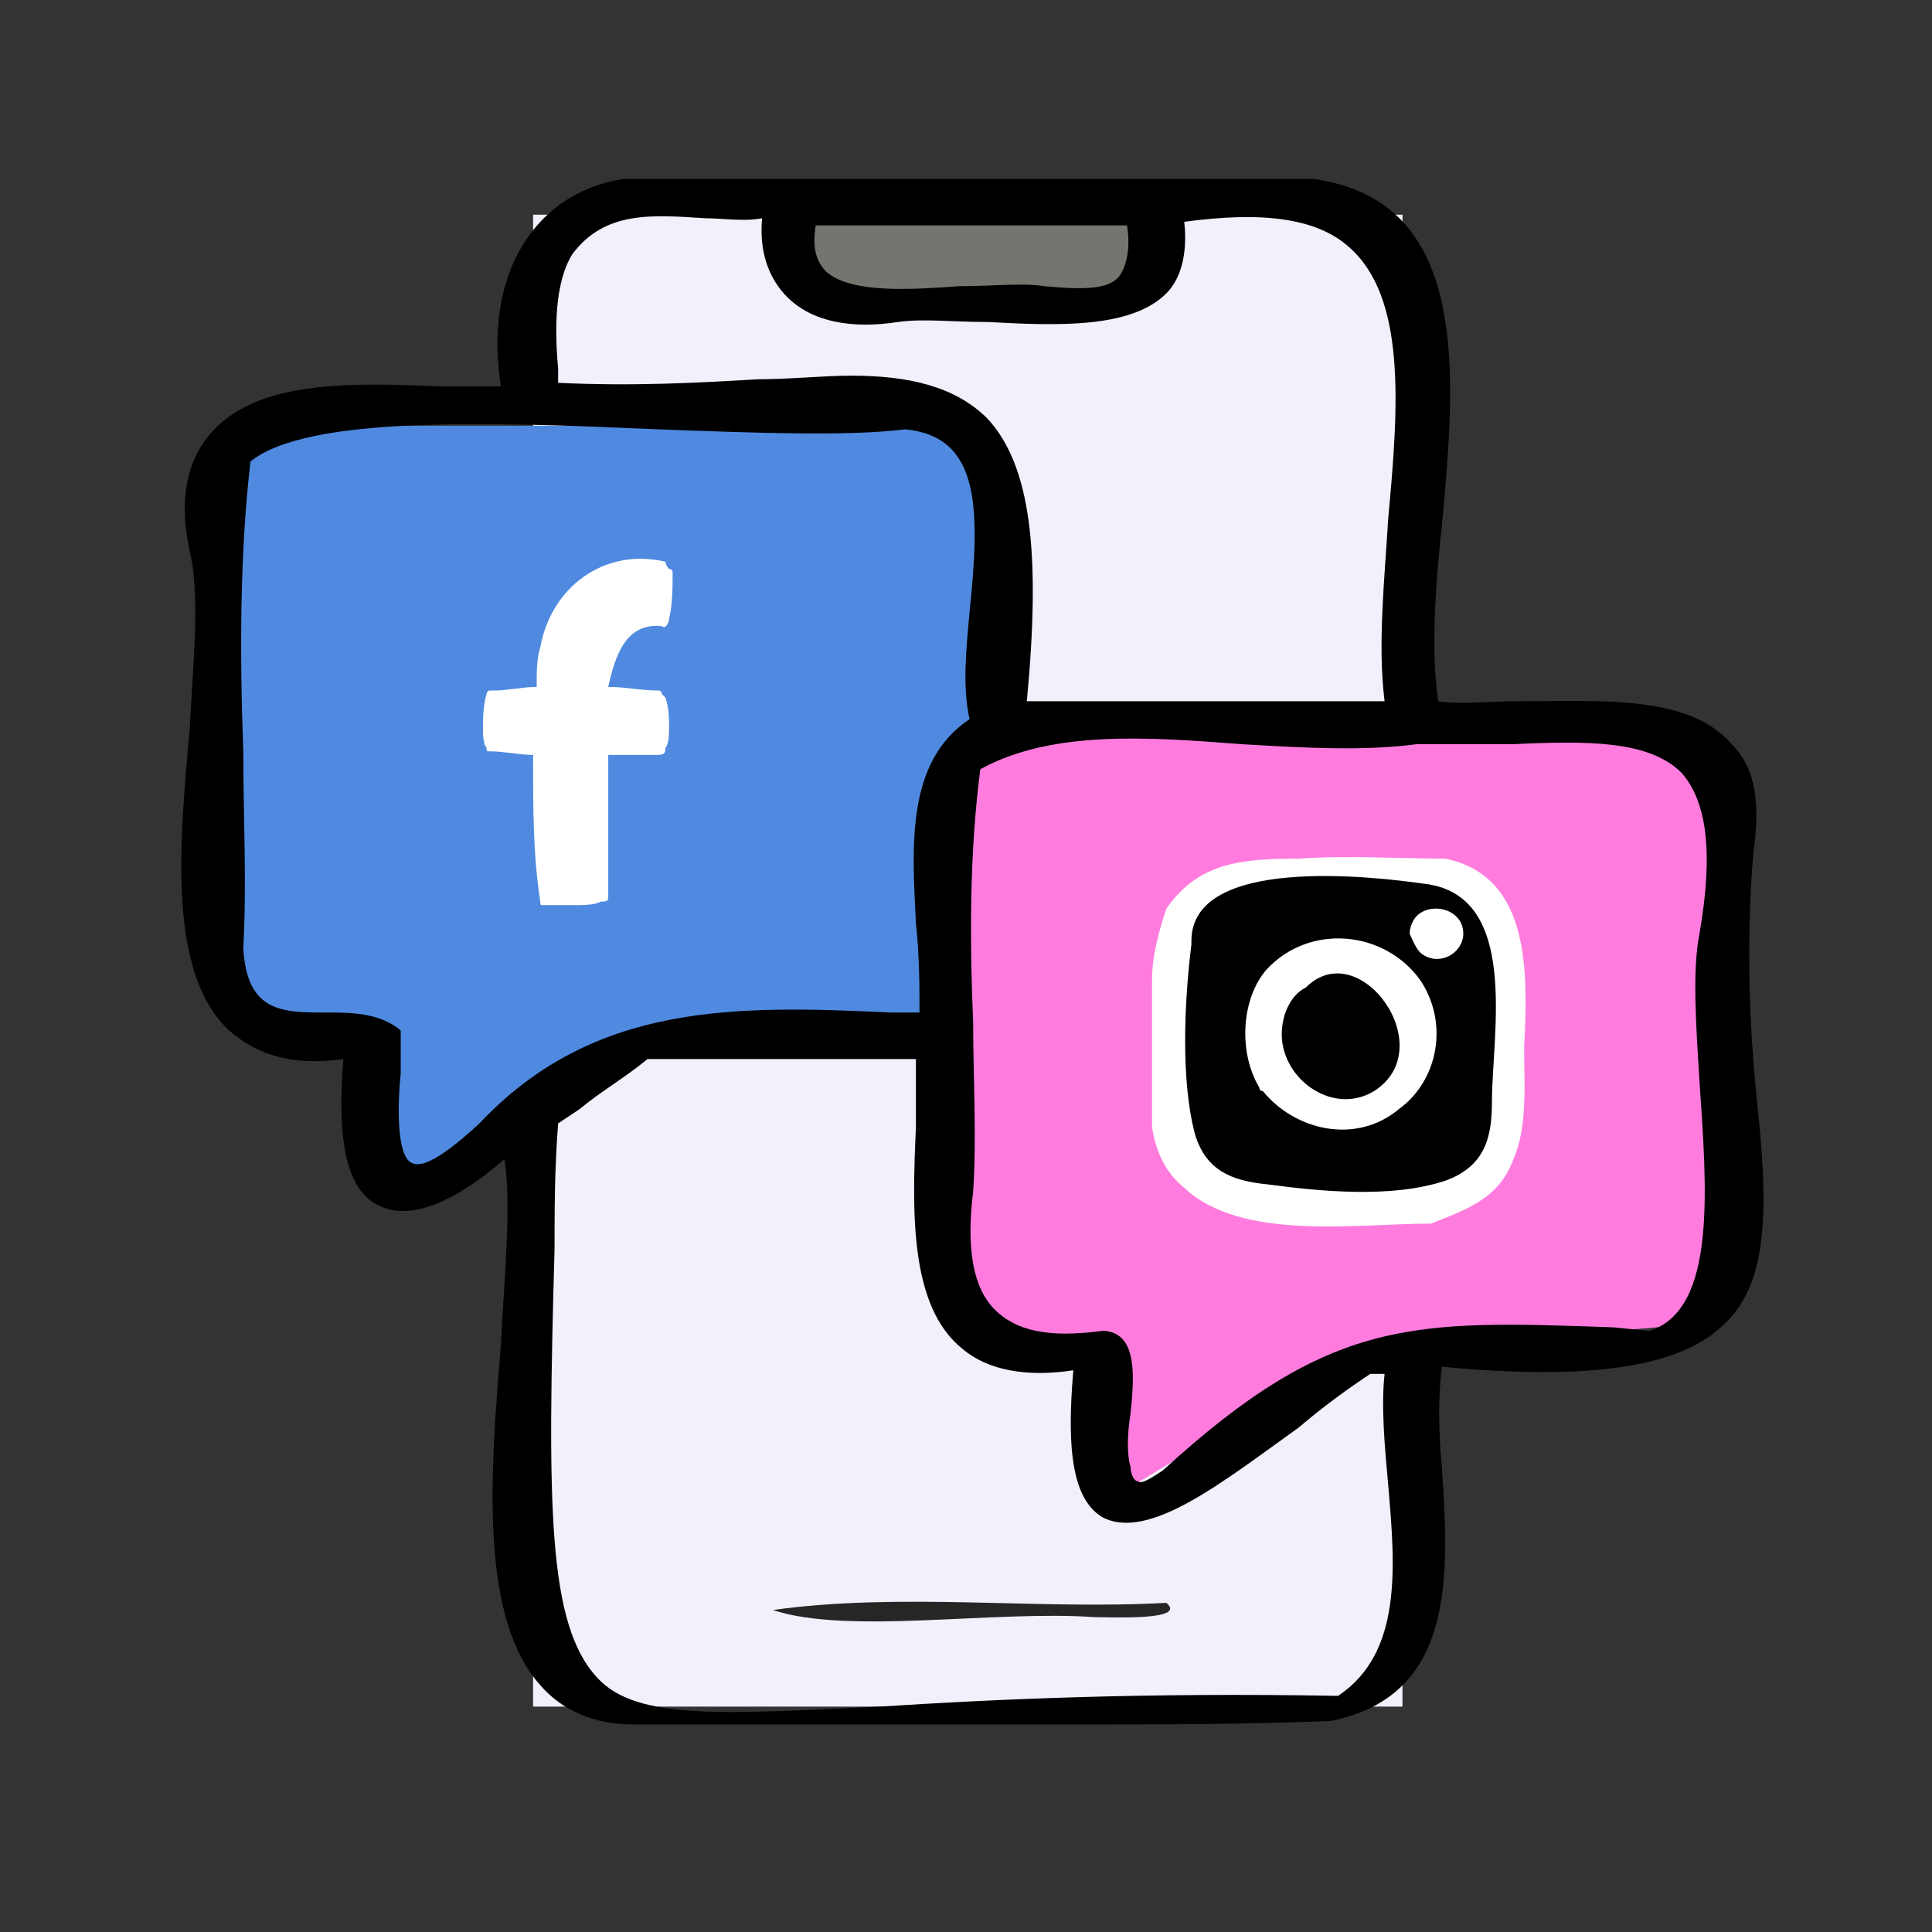 <svg version="1.1" id="Layer_1" xmlns="http://www.w3.org/2000/svg" xmlns:xlink="http://www.w3.org/1999/xlink" x="0" y="0" viewBox="0 0 54 54" style="enable-background:new 0 0 54 54" xml:space="preserve"><rect x="0" y="0" width="54" height="54" fill="#333333" stroke="none"/><style>.st6{fill:#fff}</style><defs><path id="SVGID_1_" d="M5 5h44.3v43.4H5z"/></defs><clipPath id="SVGID_00000165231287378646449470000013589345850192498364_"><use xlink:href="#SVGID_1_" style="overflow:visible"/></clipPath><g style="clip-path:url(#SVGID_00000165231287378646449470000013589345850192498364_)"><path d="M39.2 6H14.9v41.7h24.3V6z" style="fill:#f0f1fa"/><path d="M23 6h8c.6 0 1 .4 1 1v.5c0 .6-.4 1-1 1h-8c-.6 0-1-.4-1-1V7c0-.6.4-1 1-1z" style="fill:#76746e"/><path d="m26.9 28.6-9.6.5c-.1 0-.3 0-.4.1l-5.6 4c-.4.3-1 .1-1.1-.4l-.1-3c-.1-.2-.2-.4-.4-.5L7 28.7c-.3-.1-.5-.4-.5-.7V12.6c0-.4.3-.7.7-.7h19.7c.4 0 .7.3.7.7v15.3c-.1.4-.4.7-.7.7z" style="fill:#4f8ae0"/><path d="m46.3 37.1-8.5.7-6.1 3.7c-.4.3-1 .1-1.1-.4l-.1-3c-.1-.2-.2-.4-.4-.5l-2.7-.6c-.3-.1-.5-.4-.5-.7V21.6c0-.7.6-1.3 1.3-1.3h19.2c.4 0 .7.3.7.7v14.3c-.1.9-.8 1.7-1.8 1.8z" style="fill:#ff7cde"/><path d="M49.1 30.7c-.2-2-.3-4.3-.1-6.8.2-1.4.1-2.4-.6-3.1-1.2-1.4-3.7-1.2-6-1.2-.8 0-1.6.1-2.2 0-.2-1.3-.1-3.1.1-4.9.4-4.3.8-9.1-3.6-9.7-4-.1-8-.1-11.9 0h-5.9c-1.5-.2-2.8.2-3.7 1.1-1.1 1.1-1.5 2.8-1.2 4.7h-1.7c-2.4-.1-5.1-.2-6.4 1.3-.7.8-.9 1.9-.6 3.3.3 1.2.1 3.1 0 5-.3 3.3-.6 6.8 1.1 8.4.8.7 1.8 1 3.2.8-.2 2.3.1 3.7 1 4.1.8.4 2 0 3.5-1.3.2 1.3 0 3.2-.1 5.2-.3 3.6-.6 7.6 1.1 9.5.6.7 1.5 1.1 2.6 1.1h12.2c2.4 0 4.9 0 7.3-.1 3.5-.7 3.3-4.1 3.1-7.1-.1-1-.1-2 0-2.8 4.2.4 6.7 0 7.9-1.2 1.3-1.2 1.2-3.5.9-6.3zm-16-24.5c2.2-.3 3.7-.1 4.6.7 1.6 1.4 1.4 4.4 1.1 7.6-.1 1.7-.3 3.5-.1 5.1h-10c.4-4.2.1-6.6-1.1-7.9-.9-.9-2.2-1.2-3.8-1.2-.8 0-1.7.1-2.6.1-1.7.1-3.5.2-5.6.1v-.4c-.1-1.1-.1-2.4.4-3.2.9-1.2 2.2-1.1 3.7-1 .5 0 1.1.1 1.6 0-.1 1.1.3 1.8.7 2.2.7.7 1.8.9 3.1.7.7-.1 1.5 0 2.5 0 1.9.1 4 .2 5-.8.4-.4.6-1.1.5-2zM11.2 28.8c-.6-.5-1.4-.5-2.1-.5-1.2 0-2.2 0-2.3-1.8.1-1.8 0-3.7 0-5.5-.1-2.7-.1-5.5.2-8.1 1.6-1.3 6.8-1.1 11.4-.9 2.7.1 5.3.2 6.9 0 2.1.2 2.1 2.2 1.8 5.1-.1 1.1-.2 2.1 0 3-1.8 1.2-1.6 3.6-1.5 5.7.1.9.1 1.8.1 2.5h-.8c-4.3-.2-8.3-.3-11.5 3.1-1.3 1.2-1.7 1.2-1.9 1.1-.4-.2-.4-1.5-.3-2.5V28.8zM31.3 7.7c-.3.4-1 .4-2.1.3-.6-.1-1.5 0-2.4 0-1.4.1-3 .2-3.7-.4-.3-.3-.4-.7-.3-1.3h8.7c.1.6 0 1.1-.2 1.4zm13.8 29.4c-5.6-.2-7.9-.3-12.6 4-.3.2-.6.4-.7.3-.1 0-.2-.2-.2-.4-.1-.3-.1-.9 0-1.5.1-1 .2-2.2-.7-2.3h-.1c-1.5.2-2.4 0-3-.6-.6-.6-.8-1.7-.6-3.3.1-1.5 0-3.2 0-4.7-.1-2.4-.1-4.8.2-7.1 2-1.1 4.7-.9 7.3-.7 1.7.1 3.4.2 4.9 0h2.7c2.1-.1 3.8-.1 4.7.8.7.8.9 2.2.5 4.5-.2 1-.1 2.5 0 4.1.2 3 .5 6.4-1.4 7l-1-.1zm-29.6-2.2c0-1.1 0-2.2.1-3.5l.6-.4c.6-.5 1.3-.9 1.9-1.4h7.5v1.9c-.1 2.3-.2 5 1.3 6.2.7.6 1.8.8 3.1.6-.2 2.3 0 3.6.8 4.1 1.3.7 3.4-1 5.5-2.5.7-.6 1.4-1.1 2-1.5h.4c-.1.9 0 2 .1 3.1.2 2.3.4 4.7-1.4 5.9-5.5-.1-9.7.1-12.8.3-4.3.2-6.8.4-7.9-.8-1.4-1.5-1.4-4.8-1.2-12z"/><path d="M32.6 44.8c-3.6.2-7.4-.3-11 .2 2.1.7 6.2 0 9 .2.5 0 2.6.1 2-.4z" style="fill:#262626"/><path class="st6" d="M18.7 15.9c.1 0 .1.1.1.1 0 .4 0 .9-.1 1.3 0 .1-.1.3-.2.2-1-.1-1.3.8-1.5 1.7.5 0 .9.1 1.4.1.1 0 .1.1.1.1l.1.1c.1.3.1.6.1.8 0 .2 0 .5-.1.6 0 .1 0 .2-.2.2H17v4c0 .1-.1.1-.2.1-.2.1-.5.1-.8.1h-.8c-.1 0-.1 0-.1-.1-.2-1.3-.2-2.6-.2-3.9v-.2c-.4 0-.8-.1-1.2-.1-.1 0-.1 0-.1-.1-.1-.1-.1-.4-.1-.5 0-.3 0-.7.1-1 0 0 0-.1.1-.1h.1c.4 0 .8-.1 1.2-.1 0-.4 0-.8.1-1.1.3-1.7 1.8-2.8 3.5-2.4 0 .1.1.2.1.2zM40.4 24c-1.3 0-2.7-.1-4.1 0-1.6 0-2.8.1-3.7 1.4-.2.6-.4 1.3-.4 2v4.1c.1.7.4 1.3.9 1.7 1.6 1.5 4.8 1 6.9 1 1-.4 1.9-.7 2.3-1.8.4-.9.3-2.1.3-3.1.1-2.1.2-4.8-2.2-5.3z"/><path d="M39.8 24.7c-1.4-.2-6.5-.8-6.5 1.6v.1c-.2 1.6-.3 3.8.1 5.3.3 1 1 1.3 2 1.4 1.5.2 3.5.4 5-.1 1.1-.4 1.3-1.2 1.3-2.2 0-1.9.8-5.8-1.9-6.1zm-.7 6.3c-1.2 1-2.9.6-3.8-.5 0 0-.1 0-.1-.1-.6-1-.5-2.5.2-3.3 1.2-1.3 3.3-1.1 4.3.3.8 1.2.5 2.8-.6 3.6zm.7-4.3c-.2-.1-.3-.4-.4-.6 0-.2.1-.4.2-.5.4-.4 1.3-.2 1.3.5 0 .5-.6.9-1.1.6z"/><path d="M36.5 27.6c-.6.3-.8 1.2-.6 1.8.3 1 1.5 1.7 2.5 1.1 1.9-1.2-.4-4.4-1.9-2.9z"/></g></svg>
